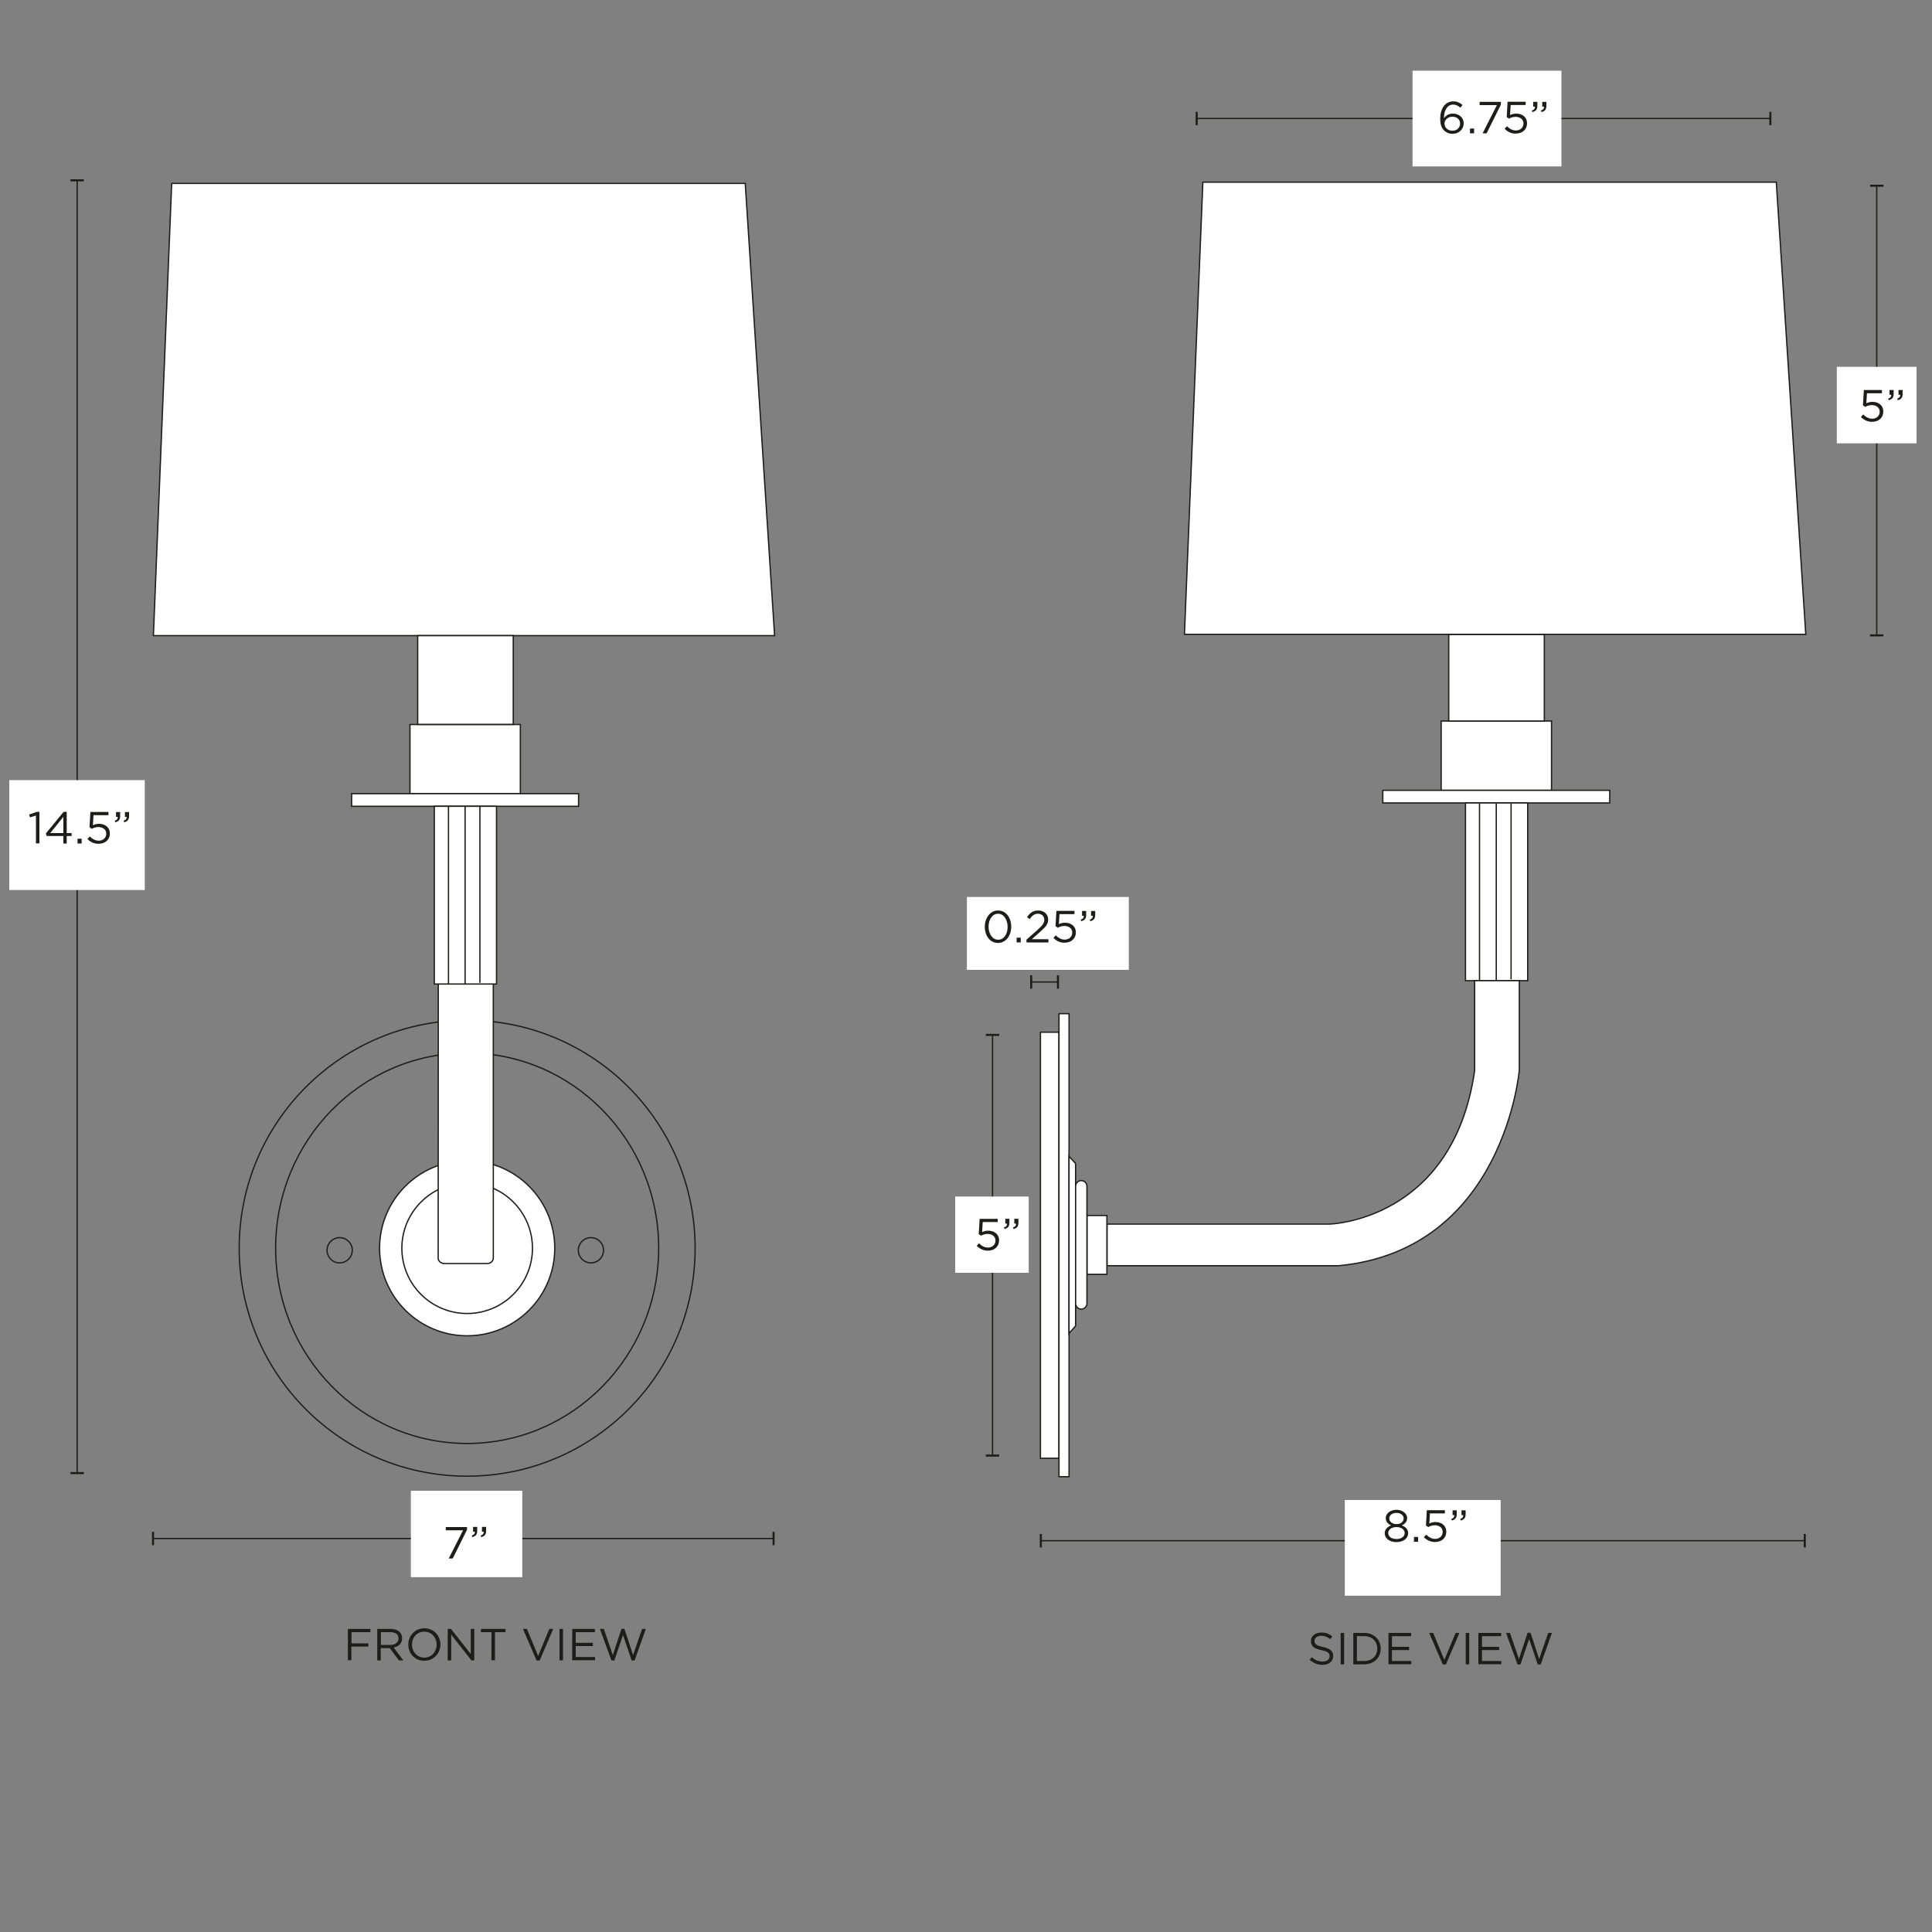 <svg xml:space="preserve" style="enable-background:new 0 0 1500 1500;" viewBox="0 0 1500 1500" height="1500px" width="1500px" y="0px" x="0px" xmlns:xlink="http://www.w3.org/1999/xlink" xmlns="http://www.w3.org/2000/svg" id="Capa_1" version="1.1">
<rect x="0" y="0" width="1500" height="1500" fill="#808080" stroke="none"/>
<style type="text/css">
	.st0{fill:#FFFFFF;stroke:#1D1D1B;stroke-miterlimit:10;}
	.st1{fill:none;}
	.st2{fill:none;stroke:#1D1D1B;stroke-miterlimit:10;}
	.st3{fill:#1D1D1B;}
	.st4{fill:#FFFFFF;}
</style>
<circle r="68" cy="969.1" cx="362.7" class="st0"></circle>
<g>
	<g>
		<line y2="1143.7" x2="59.9" y1="140" x1="59.9" class="st2"></line>
		<rect height="1.6" width="10.4" class="st3" y="139.2" x="54.7"></rect>
		<rect height="1.6" width="10.4" class="st3" y="1142.9" x="54.7"></rect>
	</g>
</g>
<g>
	<line y2="1196.2" x2="1401.2" y1="1196.2" x1="808.1" class="st2"></line>
	<rect height="10.4" width="1.6" class="st3" y="1191" x="807.3"></rect>
	<rect height="10.4" width="1.6" class="st3" y="1191" x="1400.4"></rect>
</g>
<circle r="177" cy="969.1" cx="362.7" class="st2"></circle>
<ellipse ry="151.6" rx="148.7" cy="969.1" cx="362.7" class="st2"></ellipse>
<g>
	<path d="M270.1,1264.7h17.5v2.5h-14.7v8.7H286v2.5h-13.2v10.6h-2.7V1264.7L270.1,1264.7z" class="st3"></path>
	<path d="M292.9,1264.7h10.5c3,0,5.4,0.9,6.9,2.4c1.2,1.2,1.9,2.9,1.9,4.8v0.1c0,4-2.8,6.4-6.6,7.1l7.5,10h-3.4
		l-7.1-9.5h-7v9.5h-2.7V1264.7z M303.1,1277.1c3.7,0,6.3-1.9,6.3-5v-0.1c0-3-2.3-4.8-6.2-4.8h-7.5v9.9L303.1,1277.1L303.1,1277.1z" class="st3"></path>
	<path d="M317,1276.9L317,1276.9c0-6.8,5-12.7,12.5-12.7c7.4,0,12.4,5.8,12.4,12.5v0.1c0,6.7-5,12.6-12.5,12.6
		C322,1289.5,317,1283.6,317,1276.9z M339,1276.9L339,1276.9c0-5.6-4-10.1-9.6-10.1c-5.6,0-9.5,4.4-9.5,10v0.1
		c0,5.5,4,10.1,9.6,10.1C335,1286.9,339,1282.5,339,1276.9z" class="st3"></path>
	<path d="M347.6,1264.7h2.6l15.3,19.5v-19.5h2.7v24.4H366l-15.7-20v20h-2.7V1264.7z" class="st3"></path>
	<path d="M381.6,1267.2h-8.2v-2.5h19.1v2.5h-8.2v21.8h-2.8L381.6,1267.2L381.6,1267.2z" class="st3"></path>
	<path d="M406,1264.7h3.1l8.7,21l8.7-21h3l-10.5,24.5h-2.4L406,1264.7L406,1264.7z" class="st3"></path>
	<path d="M434.4,1264.7h2.7v24.4h-2.7V1264.7z" class="st3"></path>
	<path d="M444.3,1264.7h17.6v2.5h-14.9v8.3h13.3v2.5h-13.3v8.5h15v2.5h-17.8L444.3,1264.7L444.3,1264.7z" class="st3"></path>
	<path d="M465.8,1264.7h3l7,20.3l6.7-20.4h2.3l6.7,20.4l7-20.3h2.9l-8.7,24.5h-2.3l-6.7-19.8l-6.7,19.8h-2.3
		L465.8,1264.7L465.8,1264.7z" class="st3"></path>
</g>
<g>
	<path d="M1016.8,1288.6l1.7-2c2.5,2.3,5,3.4,8.4,3.4c3.4,0,5.4-1.7,5.4-4.1v-0.1c0-2.3-1.2-3.6-6.3-4.6
		c-5.6-1.2-8.2-3-8.2-7v-0.1c0-3.8,3.4-6.6,8-6.6c3.6,0,6.1,1,8.6,3l-1.6,2.1c-2.3-1.8-4.5-2.6-7-2.6c-3.2,0-5.2,1.7-5.2,3.9v0.1
		c0,2.3,1.3,3.6,6.6,4.7c5.4,1.2,7.9,3.2,7.9,6.9v0.1c0,4.2-3.5,6.9-8.3,6.9C1022.8,1292.5,1019.7,1291.2,1016.8,1288.6
		L1016.8,1288.6z" class="st3"></path>
	<path d="M1040.9,1267.8h2.7v24.4h-2.7V1267.8z" class="st3"></path>
	<path d="M1050.7,1267.8h8.4c7.7,0,12.9,5.3,12.9,12.1v0.1c0,6.9-5.3,12.2-12.9,12.2h-8.4L1050.7,1267.8L1050.7,1267.8z
		 M1059.2,1289.6c6.2,0,10.1-4.2,10.1-9.6v-0.1c0-5.4-3.9-9.6-10.1-9.6h-5.7v19.3L1059.2,1289.6L1059.2,1289.6z" class="st3"></path>
	<path d="M1078,1267.8h17.6v2.5h-14.9v8.3h13.3v2.5h-13.3v8.5h15v2.5H1078V1267.8L1078,1267.8z" class="st3"></path>
	<path d="M1109.6,1267.8h3.1l8.7,21l8.7-21h3l-10.5,24.5h-2.4L1109.6,1267.8L1109.6,1267.8z" class="st3"></path>
	<path d="M1138,1267.8h2.7v24.4h-2.7V1267.8z" class="st3"></path>
	<path d="M1147.9,1267.8h17.6v2.5h-14.9v8.3h13.3v2.5h-13.3v8.5h15v2.5h-17.8V1267.8L1147.9,1267.8z" class="st3"></path>
	<path d="M1169.3,1267.8h3l7,20.3l6.7-20.4h2.3l6.7,20.4l7-20.3h2.9l-8.7,24.5h-2.3l-6.7-19.8l-6.7,19.8h-2.3
		L1169.3,1267.8L1169.3,1267.8z" class="st3"></path>
</g>
<g>
	<line y2="1194.5" x2="600.6" y1="1194.5" x1="118.8" class="st2"></line>
	<rect height="10.4" width="1.6" class="st3" y="1189.3" x="118"></rect>
	<rect height="10.4" width="1.6" class="st3" y="1189.3" x="599.8"></rect>
</g>
<rect height="74.3" width="121" class="st4" y="1164.6" x="1044.1"></rect>
<g>
	<path d="M1075.1,1190.4L1075.1,1190.4c0-3,2.1-5,5-6.1c-2.3-1-4.2-2.8-4.2-5.6v-0.1c0-3.8,3.9-6.4,8.3-6.4
		c4.4,0,8.3,2.7,8.3,6.4v0.1c0,2.8-1.9,4.6-4.2,5.6c2.9,1.1,5,3.1,5,6v0.1c0,4.1-4,6.9-9.1,6.9
		C1079,1197.3,1075.1,1194.5,1075.1,1190.4z M1090.6,1190.3L1090.6,1190.3c0-2.8-2.8-4.7-6.4-4.7c-3.5,0-6.4,1.9-6.4,4.6v0.1
		c0,2.5,2.4,4.6,6.4,4.6C1088.2,1194.9,1090.6,1192.8,1090.6,1190.3z M1089.8,1178.9L1089.8,1178.9c0-2.5-2.4-4.3-5.6-4.3
		c-3.2,0-5.6,1.8-5.6,4.2v0.1c0,2.6,2.5,4.4,5.6,4.4C1087.3,1183.4,1089.8,1181.6,1089.8,1178.9z" class="st3"></path>
	<path d="M1097.8,1193.3h3.2v3.7h-3.2V1193.3z" class="st3"></path>
	<path d="M1105.5,1193.5l1.8-2c2.1,2.1,4.4,3.3,6.9,3.3c3.5,0,5.9-2.3,5.9-5.4v-0.1c0-3-2.5-5.1-6.1-5.1
		c-2.1,0-3.7,0.6-5.1,1.4l-1.8-1.2l0.7-11.9h14v2.5h-11.6l-0.5,7.8c1.4-0.6,2.8-1.1,4.8-1.1c4.7,0,8.4,2.8,8.4,7.4v0.1
		c0,4.8-3.6,8-8.7,8C1110.8,1197.3,1107.7,1195.7,1105.5,1193.5L1105.5,1193.5z" class="st3"></path>
	<path d="M1126.8,1179.3c1.7-0.6,2.5-1.5,2.3-3h-1.3v-3.7h3.2v3.1c0,2.8-1.2,4.2-3.9,4.8L1126.8,1179.3L1126.8,1179.3z
		 M1133.7,1179.3c1.7-0.6,2.5-1.5,2.3-3h-1.3v-3.7h3.2v3.1c0,2.8-1.2,4.2-3.8,4.8L1133.7,1179.3L1133.7,1179.3z" class="st3"></path>
</g>
<rect height="85.3" width="105.2" class="st4" y="605.7" x="7.2"></rect>
<g>
	<path d="M27.9,633.2l-4.6,1.4l-0.7-2.2l6-2.1h2v24.5h-2.7V633.2L27.9,633.2z" class="st3"></path>
	<path d="M49.2,649.1H36.3l-0.7-2l13.8-16.8h2.4v16.5h3.8v2.3h-3.8v5.8h-2.6L49.2,649.1L49.2,649.1z M49.2,646.8v-12.6
		l-10.2,12.6H49.2z" class="st3"></path>
	<path d="M60.2,651.2h3.2v3.7h-3.2V651.2z" class="st3"></path>
	<path d="M67.9,651.4l1.8-2c2.1,2.1,4.4,3.3,6.9,3.3c3.5,0,5.9-2.3,5.9-5.4v-0.1c0-3-2.5-5.1-6.1-5.1
		c-2.1,0-3.7,0.6-5.1,1.4l-1.8-1.2l0.7-11.9h14v2.5H72.6l-0.5,7.8c1.4-0.6,2.8-1.1,4.8-1.1c4.7,0,8.4,2.8,8.4,7.4v0.1
		c0,4.8-3.6,8-8.7,8C73.1,655.2,70,653.6,67.9,651.4L67.9,651.4z" class="st3"></path>
	<path d="M89.1,637.2c1.7-0.6,2.5-1.5,2.3-3h-1.3v-3.7h3.2v3.1c0,2.8-1.2,4.2-3.9,4.8L89.1,637.2L89.1,637.2z M96,637.2
		c1.7-0.6,2.5-1.5,2.3-3h-1.3v-3.7h3.2v3.1c0,2.8-1.2,4.2-3.8,4.8L96,637.2L96,637.2z" class="st3"></path>
</g>
<rect height="67.1" width="86.5" class="st4" y="1157.4" x="319"></rect>
<g>
	<path d="M359.5,1188.1h-13.4v-2.5h16.5v2.1l-11.1,22.3h-3.1L359.5,1188.1L359.5,1188.1z" class="st3"></path>
	<path d="M366.3,1192.2c1.7-0.6,2.5-1.5,2.3-3h-1.3v-3.7h3.2v3.1c0,2.8-1.2,4.2-3.9,4.8L366.3,1192.2L366.3,1192.2z
		 M373.2,1192.2c1.7-0.6,2.5-1.5,2.3-3h-1.3v-3.7h3.2v3.1c0,2.8-1.2,4.2-3.8,4.8L373.2,1192.2L373.2,1192.2z" class="st3"></path>
</g>
<g>
	<line y2="493.3" x2="1457.1" y1="144.2" x1="1457.1" class="st2"></line>
	<rect height="1.6" width="10.4" class="st3" y="143.4" x="1451.9"></rect>
	<rect height="1.6" width="10.4" class="st3" y="492.5" x="1451.9"></rect>
</g>
<rect height="59.4" width="61.9" class="st4" y="284.8" x="1426.1"></rect>
<g>
	<path d="M1444.8,323.8l1.8-2c2.1,2.1,4.4,3.3,6.9,3.3c3.5,0,5.9-2.3,5.9-5.4v-0.1c0-3-2.5-5.1-6.1-5.1
		c-2.1,0-3.7,0.6-5.1,1.4l-1.8-1.2l0.7-11.9h14v2.5h-11.6l-0.5,7.8c1.4-0.6,2.8-1.1,4.8-1.1c4.7,0,8.4,2.8,8.4,7.4v0.1
		c0,4.8-3.6,8-8.7,8C1450,327.6,1447,325.9,1444.8,323.8L1444.8,323.8z" class="st3"></path>
	<path d="M1466,309.5c1.7-0.6,2.5-1.5,2.3-3h-1.3v-3.7h3.2v3.1c0,2.8-1.2,4.2-3.9,4.8L1466,309.5L1466,309.5z
		 M1473,309.5c1.7-0.6,2.5-1.5,2.3-3h-1.3v-3.7h3.2v3.1c0,2.8-1.2,4.2-3.8,4.8L1473,309.5L1473,309.5z" class="st3"></path>
</g>
<g>
	<line y2="1130.1" x2="770.6" y1="803.5" x1="770.6" class="st2"></line>
	<rect height="1.6" width="10.4" class="st3" y="802.7" x="765.4"></rect>
	<rect height="1.6" width="10.4" class="st3" y="1129.3" x="765.4"></rect>
</g>
<rect height="59.2" width="57.1" class="st4" y="929" x="741.6"></rect>
<g>
	<path d="M758.3,967.3l1.8-2c2.1,2.1,4.4,3.3,6.9,3.3c3.5,0,5.9-2.3,5.9-5.4v-0.1c0-3-2.5-5.1-6.1-5.1
		c-2.1,0-3.7,0.6-5.1,1.4l-1.8-1.2l0.7-11.9h14v2.5H763l-0.5,7.8c1.4-0.6,2.8-1.1,4.8-1.1c4.7,0,8.4,2.8,8.4,7.4v0.1
		c0,4.8-3.6,8-8.7,8C763.5,971.1,760.5,969.4,758.3,967.3L758.3,967.3z" class="st3"></path>
	<path d="M779.5,953c1.7-0.6,2.5-1.5,2.3-3h-1.3v-3.7h3.2v3.1c0,2.8-1.2,4.2-3.9,4.8L779.5,953L779.5,953z M786.5,953
		c1.7-0.6,2.5-1.5,2.3-3h-1.3v-3.7h3.2v3.1c0,2.8-1.2,4.2-3.8,4.8L786.5,953L786.5,953z" class="st3"></path>
</g>
<g>
	<line y2="762.4" x2="821.4" y1="762.4" x1="800.6" class="st2"></line>
	<rect height="10.4" width="1.6" class="st3" y="757.2" x="799.8"></rect>
	<rect height="10.4" width="1.6" class="st3" y="757.2" x="820.6"></rect>
</g>
<rect height="56.6" width="125.7" class="st4" y="696.4" x="750.7"></rect>
<g>
	<path d="M764.6,719.6L764.6,719.6c0-6.9,4.1-12.7,10.3-12.7s10.2,5.7,10.2,12.5v0.1c0,6.8-4,12.6-10.3,12.6
		S764.6,726.4,764.6,719.6z M782.3,719.6L782.3,719.6c0-5.4-2.9-10.2-7.4-10.2c-4.5,0-7.4,4.7-7.4,10v0.1c0,5.3,2.9,10.1,7.5,10.1
		S782.4,724.9,782.3,719.6L782.3,719.6z" class="st3"></path>
	<path d="M789.3,728h3.2v3.7h-3.2V728z" class="st3"></path>
	<path d="M796.9,729.6l8.8-7.8c3.7-3.3,5.1-5.2,5.1-7.7c0-2.9-2.3-4.7-4.9-4.7c-2.8,0-4.6,1.5-6.5,4.2l-2-1.5
		c2.2-3.3,4.5-5.2,8.8-5.2c4.3,0,7.6,2.9,7.6,6.9v0.1c0,3.6-1.9,5.7-6.2,9.5l-6.5,5.8h12.9v2.5h-17L796.9,729.6L796.9,729.6z" class="st3"></path>
	<path d="M817.9,728.2l1.8-2c2.1,2.1,4.4,3.3,6.9,3.3c3.5,0,5.9-2.3,5.9-5.4v-0.1c0-3-2.5-5.1-6.1-5.1
		c-2.1,0-3.7,0.6-5.1,1.4l-1.8-1.2l0.7-11.9h14v2.5h-11.6l-0.5,7.8c1.4-0.6,2.8-1.1,4.8-1.1c4.7,0,8.4,2.8,8.4,7.4v0.1
		c0,4.8-3.6,8-8.7,8C823.1,732.1,820.1,730.4,817.9,728.2L817.9,728.2z" class="st3"></path>
	<path d="M839.1,714c1.7-0.6,2.5-1.5,2.3-3h-1.3v-3.7h3.2v3.1c0,2.8-1.2,4.2-3.9,4.8L839.1,714L839.1,714z M846.1,714
		c1.7-0.6,2.5-1.5,2.3-3h-1.3v-3.7h3.2v3.1c0,2.8-1.2,4.2-3.8,4.8L846.1,714L846.1,714z" class="st3"></path>
</g>
<circle r="9.8" cy="970.7" cx="263.7" class="st2"></circle>
<circle r="9.8" cy="970.7" cx="458.8" class="st2"></circle>
<circle r="50.7" cy="969.1" cx="362.7" class="st0"></circle>
<path d="M340.3,720.5H383v256.3c0,2.3-2.1,4.2-4.8,4.2h-33.2c-2.6,0-4.8-1.9-4.8-4.2L340.3,720.5L340.3,720.5
	L340.3,720.5z" class="st0"></path>
<g>
	<rect height="53.8" width="85.7" class="st0" y="562.5" x="318.3"></rect>
	<g>
		<polygon points="133.3,142.4 578.6,142.4 601.4,493.5 119.1,493.5" class="st0"></polygon>
		<rect height="68.9" width="74.2" class="st0" y="493.5" x="324.3"></rect>
		<rect height="9.8" width="176.2" class="st0" y="616.2" x="273"></rect>
		<g>
			<rect height="138" width="48.3" class="st0" y="626" x="337.2"></rect>
			<line y2="763.8" x2="348.2" y1="626.3" x1="348.2" class="st2"></line>
			<line y2="763.8" x2="361.1" y1="626.3" x1="361.1" class="st2"></line>
			<line y2="763" x2="372.6" y1="626.3" x1="372.6" class="st2"></line>
		</g>
	</g>
</g>
<g>
	<rect height="53.8" width="85.7" class="st0" y="559.8" x="1118.9"></rect>
	<g>
		<rect height="67.3" width="74.2" class="st0" y="492.5" x="1124.8"></rect>
		<polygon points="933.9,141.4 1379.1,141.4 1402,492.5 919.6,492.5" class="st0"></polygon>
		<rect height="9.8" width="176.2" class="st0" y="613.6" x="1073.6"></rect>
		<g>
			<rect height="138" width="48.3" class="st0" y="623.4" x="1137.8"></rect>
			<line y2="761.2" x2="1148.7" y1="623.7" x1="1148.7" class="st2"></line>
			<line y2="761.2" x2="1161.7" y1="623.7" x1="1161.7" class="st2"></line>
			<line y2="760.3" x2="1173.2" y1="623.7" x1="1173.2" class="st2"></line>
		</g>
	</g>
</g>
<path d="M859.5,982.7v-32.3h172.5c0,0,96-2.1,112.9-119.1v-69.9h34.7v69.4c0,0-11.8,139.8-140.3,151.9L859.5,982.7
	L859.5,982.7z" class="st0"></path>
<rect height="330.8" width="14.4" class="st0" y="801.4" x="807.8"></rect>
<rect height="359.5" width="7.8" class="st0" y="787" x="822.2"></rect>
<rect height="45.7" width="15.5" class="st0" y="943.7" x="843.9"></rect>
<polygon points="830,1035.2 835.1,1029.5 835.1,916.6 835.1,903.3 830,897.8" class="st0"></polygon>
<path d="M839.5,916.6L839.5,916.6c2.4,0,4.4,2,4.4,4.4v91c0,2.4-2,4.4-4.4,4.4h0c-2.4,0-4.4-2-4.4-4.4v-91
	C835.1,918.6,837.1,916.6,839.5,916.6z" class="st0"></path>
<g>
	<line y2="92" x2="1374.5" y1="92" x1="929.1" class="st2"></line>
	<rect height="10.4" width="1.6" class="st3" y="86.8" x="928.3"></rect>
	<rect height="10.4" width="1.6" class="st3" y="86.8" x="1373.7"></rect>
</g>
<rect height="74.3" width="115.6" class="st4" y="54.9" x="1096.7"></rect>
<g>
	<path d="M1121.3,101.4c-2-2-3.1-4.4-3.1-9.4v-0.1c0-7.4,3.8-13.2,10.1-13.2c2.9,0,5.1,1,7.2,2.8l-1.6,2.1
		c-1.8-1.5-3.5-2.4-5.7-2.4c-4.4,0-7.2,4.4-7.1,10.7c1.3-2,3.4-3.7,6.9-3.7c4.5,0,8.4,2.9,8.4,7.5v0.1c0,4.7-3.8,8.1-8.7,8.1
		C1125,103.9,1122.9,102.9,1121.3,101.4L1121.3,101.4z M1133.6,95.9L1133.6,95.9c0-3.1-2.4-5.3-6-5.3c-3.5,0-6.1,2.6-6.1,5.3V96
		c0,3.1,2.6,5.5,6.2,5.5C1131.3,101.5,1133.6,99,1133.6,95.9L1133.6,95.9z" class="st3"></path>
	<path d="M1141.3,99.8h3.2v3.7h-3.2V99.8z" class="st3"></path>
	<path d="M1162.2,81.6h-13.4v-2.5h16.5v2.1l-11.1,22.3h-3.1L1162.2,81.6L1162.2,81.6z" class="st3"></path>
	<path d="M1168.2,100l1.8-2c2.1,2.1,4.4,3.3,6.9,3.3c3.5,0,5.9-2.3,5.9-5.4v-0.1c0-3-2.5-5.1-6.1-5.1
		c-2.1,0-3.7,0.6-5.1,1.4l-1.8-1.2l0.7-11.9h14v2.5h-11.6l-0.5,7.8c1.4-0.6,2.8-1.1,4.8-1.1c4.7,0,8.4,2.8,8.4,7.4v0.1
		c0,4.8-3.6,8-8.7,8C1173.4,103.9,1170.4,102.2,1168.2,100L1168.2,100z" class="st3"></path>
	<path d="M1189.4,85.8c1.7-0.6,2.5-1.5,2.3-3h-1.3v-3.7h3.2v3.1c0,2.8-1.2,4.2-3.9,4.8L1189.4,85.8L1189.4,85.8z
		 M1196.4,85.8c1.7-0.6,2.5-1.5,2.3-3h-1.3v-3.7h3.2v3.1c0,2.8-1.2,4.2-3.8,4.8L1196.4,85.8L1196.4,85.8z" class="st3"></path>
</g>
</svg>

